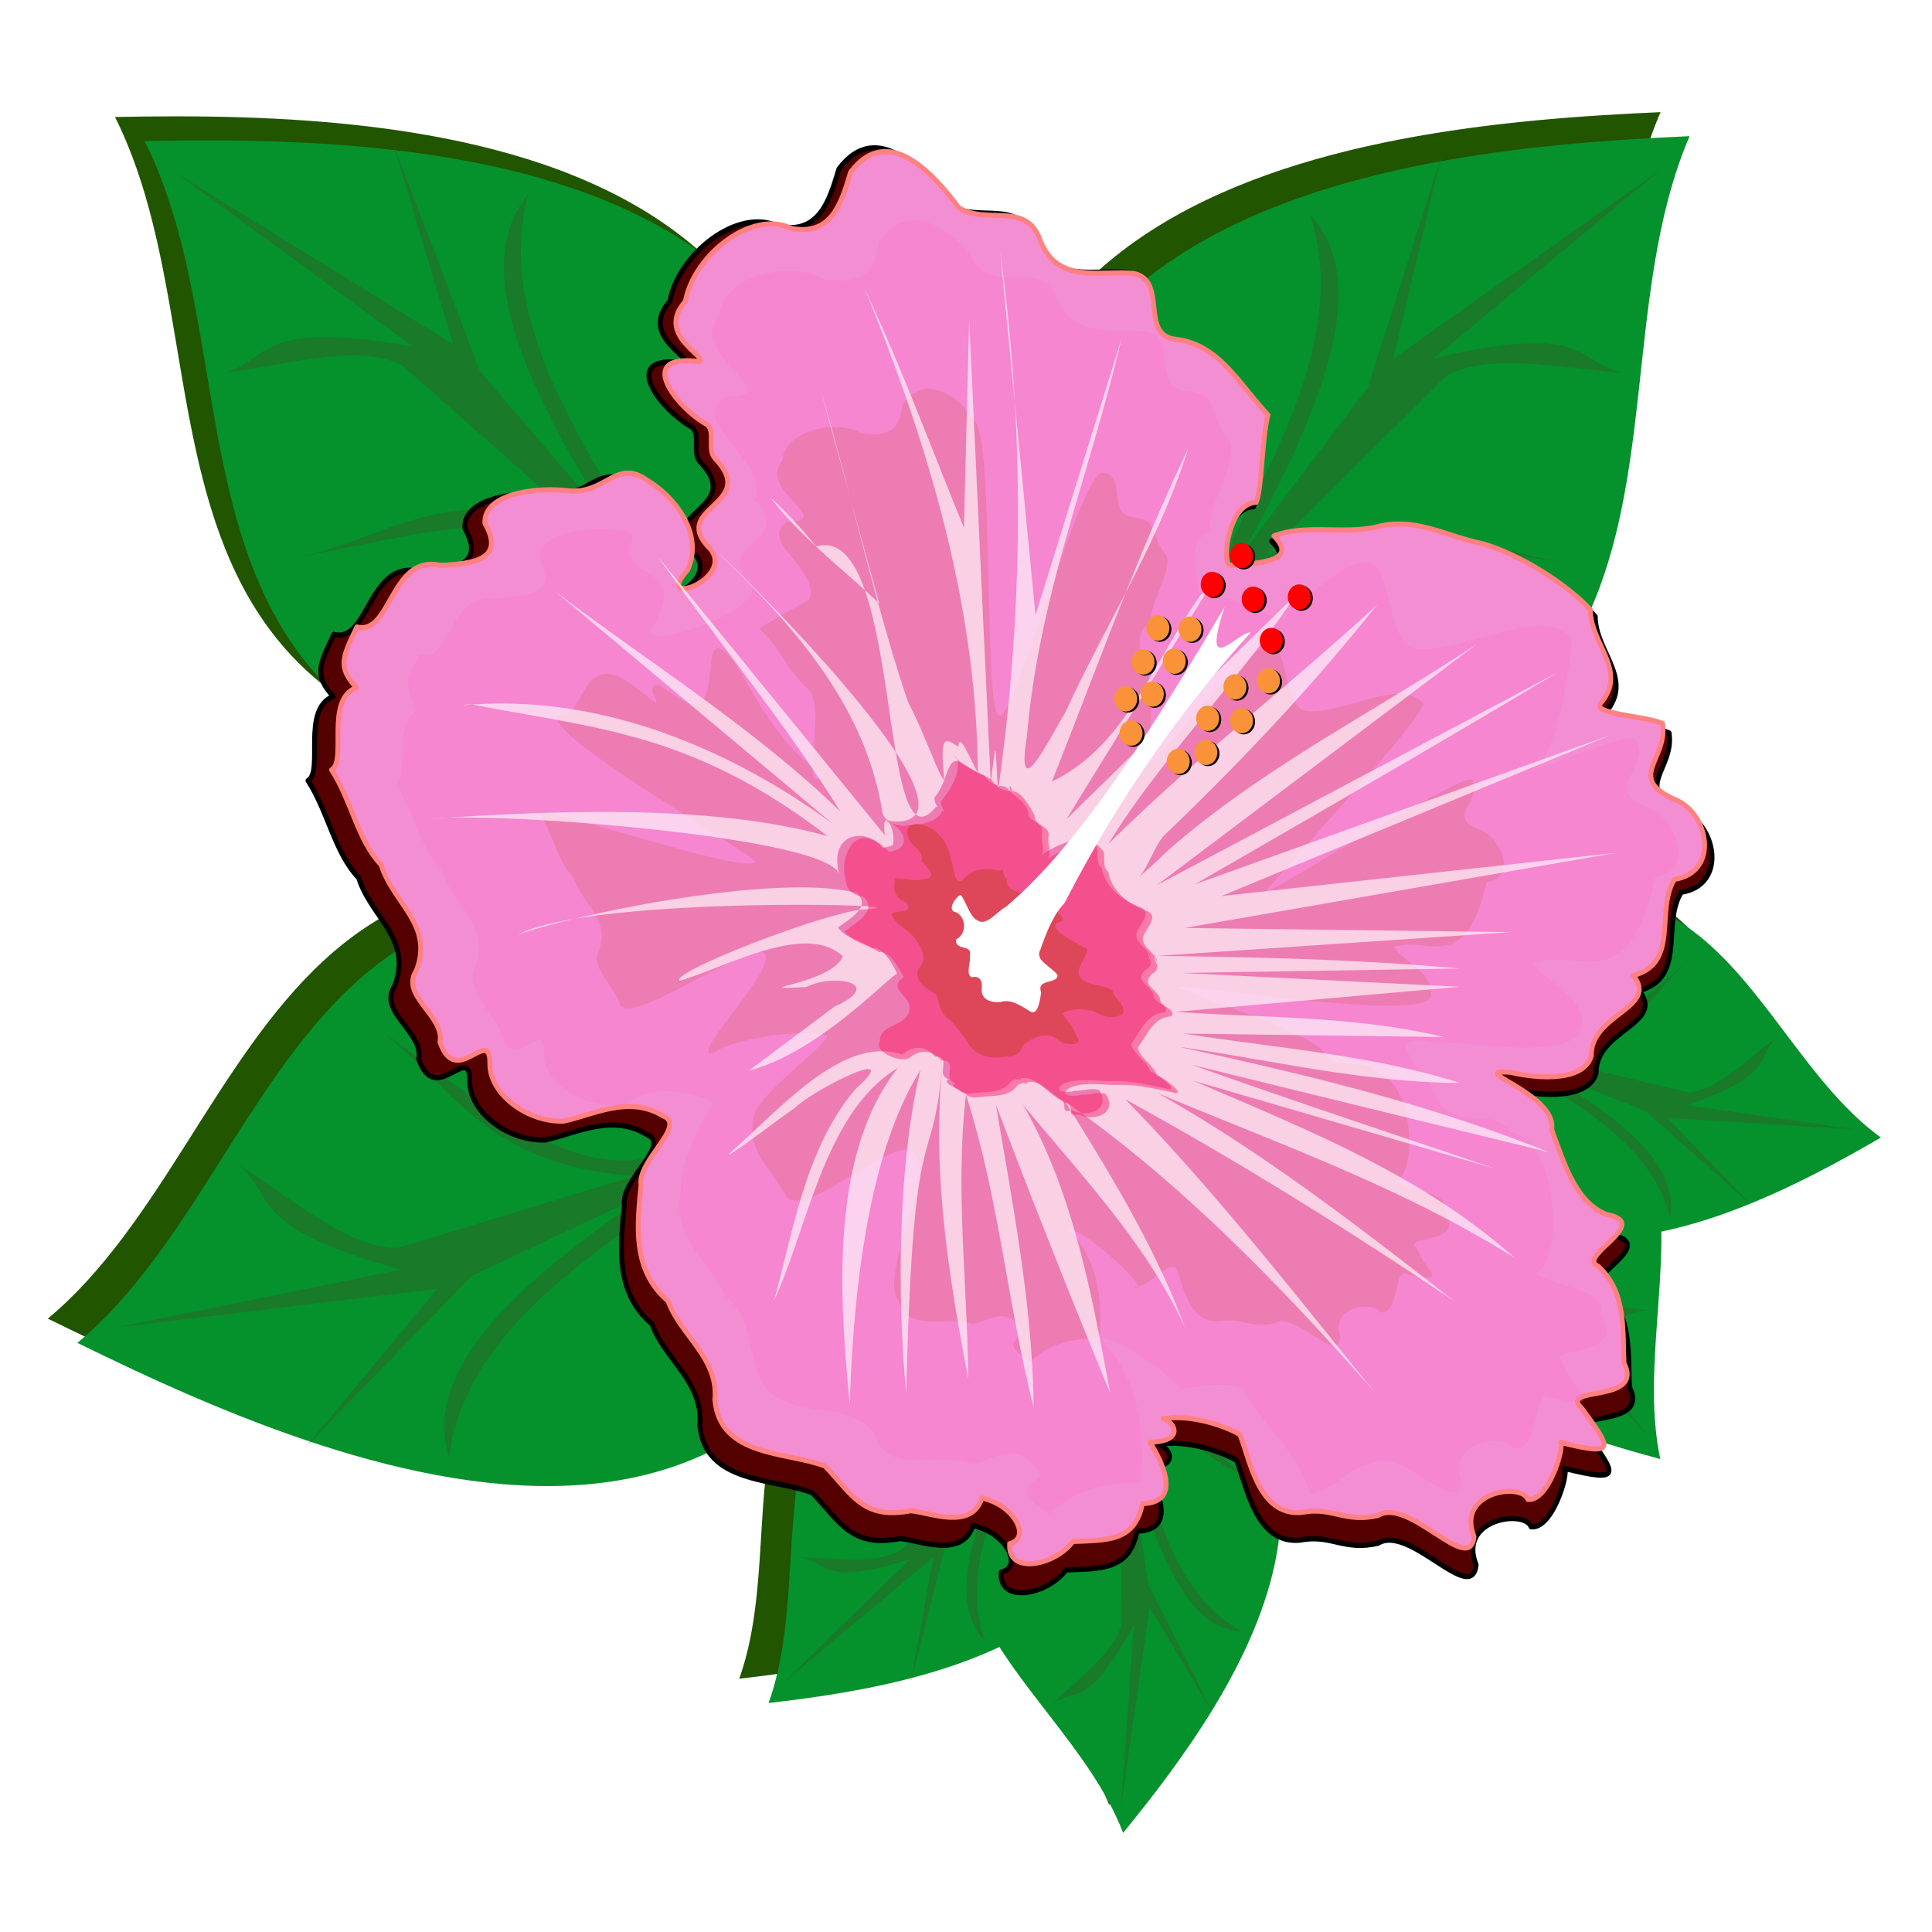<?xml version="1.0"?>
<svg xmlns="http://www.w3.org/2000/svg" width="300" height="300" viewBox="0 0 300 300">
  <defs>
    <filter id="h" x="-.012" width="1.024" y="-.012" height="1.024" color-interpolation-filters="sRGB">
      <feGaussianBlur stdDeviation=".188"/>
    </filter>
    <filter id="g" x="-.025" width="1.05" y="-.023" height="1.046" color-interpolation-filters="sRGB">
      <feGaussianBlur stdDeviation=".56"/>
    </filter>
    <filter id="j" x="-.012" width="1.025" y="-.012" height="1.024" color-interpolation-filters="sRGB">
      <feGaussianBlur stdDeviation=".315"/>
    </filter>
    <filter id="e" x="-.012" width="1.023" y="-.012" height="1.025" color-interpolation-filters="sRGB">
      <feGaussianBlur stdDeviation=".954"/>
    </filter>
    <filter id="c" x="-.024" width="1.047" y="-.024" height="1.049" color-interpolation-filters="sRGB">
      <feGaussianBlur stdDeviation="2.099"/>
    </filter>
    <filter id="d" x="-.036" width="1.071" y="-.036" height="1.073" color-interpolation-filters="sRGB">
      <feGaussianBlur stdDeviation="2.367"/>
    </filter>
    <filter id="f" x="-.038" width="1.075" y="-.034" height="1.069" color-interpolation-filters="sRGB">
      <feGaussianBlur stdDeviation=".84"/>
    </filter>
    <filter id="a" x="-.011" width="1.023" y="-.013" height="1.026" color-interpolation-filters="sRGB">
      <feGaussianBlur stdDeviation="1.42"/>
    </filter>
    <filter id="b" x="-.024" width="1.047" y="-.024" height="1.049" color-interpolation-filters="sRGB">
      <feGaussianBlur stdDeviation="2.259"/>
    </filter>
    <filter id="i" x="-.025" width="1.05" y="-.023" height="1.046" color-interpolation-filters="sRGB">
      <feGaussianBlur stdDeviation=".349"/>
    </filter>
  </defs>
  <g transform="matrix(.93 0 0 .985 185.363 -771.286)" fill="#250" filter="url(#a)">
    <path d="M-19.05 977.164c-.51.036-.996.082-1.495.123l-.146-.069-.078.086c-65.968 5.442-45.022 43.78-55.12 70.367 12.193-1.316 28.02-3.625 40.79-9.88 6.707 10.032 16.486 18.807 20.96 29.755 19.339-22.39 50.236-63.434-4.503-89.375-.138-.337-.266-.667-.409-1.007zM59.598 920.132c-9.323.135-21.087 3.84-36.66 13.118a110.1 110.1 0 00.81 3.472c-26.088 49.914 21.25 65.36 49.301 72.496-2.559-11.37.326-23.96.18-35.87 13.256-2.577 26.538-9.248 36.67-14.805-17.405-11.871-24.526-38.784-50.301-38.41z" fill-rule="evenodd"/>
    <path d="M-48.216 940.311c-105.61-53.438-105.74 21.193-143.117 50.598 47.082 21.848 131.421 54.548 143.117-50.598zM-26.085 911.256c118.358-.887 84.28-67.283 104.03-110.546-51.86 2.151-141.807 11.726-104.03 110.546zM-69.579 905.516c-118.193 6.285-88.2-62.053-110.536-104.04 51.895-.995 142.258 3.113 110.536 104.04z" fill-rule="evenodd"/>
  </g>
  <g fill-rule="evenodd">
    <path d="M168.308 195.621c-43.148 49.29-3.997 62.826 6.092 88.987 18.2-22.33 47.421-63.492-6.092-88.987z" fill="#05912c"/>
    <path d="M170.877 197.295c7.401 12.716 14.764 26.92 22.37 31.734-9.333-3.086-15.339-15.079-21.234-27.366l3.207 19.031c4.07 13.136 7.299 27.35 17.562 32.567-8.247-.027-13.104-12.102-17.251-26.699l2.736 19.367 10.113 20.207-9.86-16.581-4.451 30.874 1.997-28.063c-7.205 13.155-8.84 9.522-12.544 12.123 4.25-4.089 9.697-8.059 10.68-12.471l-.3-24.144c-4.604 14.284-12.248 14.356-18.67 20.134 7.757-7.045 17.619-13.479 17.513-22.813l-2.166-20.837c-.677 21.525-10.453 19.225-16.006 27.982 5.793-8.874 13.403-14.337 15.771-29.642z" fill="#197a2a"/>
    <path d="M172.188 194.981c-63.28 4.837-43.373 43.04-52.841 69.46 27.683-3.166 75.548-12.13 52.84-69.46z" fill="#05912c"/>
    <path d="M172.989 198.062c-2.777 14.648-6.54 30.356-4.079 39.375-4.836-9.004-1.505-22.114 2.097-35.36l-9.909 16.232c-5.482 12.547-12.274 25.272-8.129 36.507-6.012-5.983-1.788-18.322 4.578-31.992l-10.469 16.136-5.617 22.086 3.467-19.252-23.132 19.353 19.528-19.072c-13.737 4.408-12.594.57-16.976-.207 5.74.085 12.278 1.12 15.838-1.395l15.325-17.868c-12.562 7.114-18.197 1.64-26.613 1.22 10.208.459 21.56 2.885 27.493-4.015l11.832-16.8c-14.354 15.247-20.02 6.497-29.718 8.884 9.949-2.298 19.03-.79 30.616-10.267z" fill="#197a2a"/>
    <path d="M214.75 149.89c62.002 14.255 37.204 49.097 43.059 76.67-26.984-7.276-73.176-23.31-43.06-76.67z" fill="#05912c"/>
    <path d="M213.546 152.82c.798 14.917 2.43 31.03-1.207 39.59 5.987-8.19 4.436-21.667 2.635-35.319l7.647 17.552c3.756 13.241 8.784 26.855 3.185 37.357 6.748-5.023 4.21-17.87-.27-32.356l8.214 17.54 2.619 22.705-.869-19.577 20.323 22.62-16.792-21.803c13.012 6.419 12.392 2.447 16.834 2.334-5.695-.774-12.304-.728-15.494-3.75l-12.792-19.982c11.49 8.922 17.797 4.346 26.185 5.19-10.167-1.074-21.729-.369-26.683-8.088l-9.476-18.402c12.18 17.242 18.954 9.427 28.237 13.24-9.543-3.762-18.734-3.628-28.941-14.743z" fill="#197a2a"/>
    <g>
      <path d="M211.222 151.718c54.506-34.409 58.81 8.993 80.843 24.918-24.411 14.19-68.505 35.867-80.843-24.918z" fill="#05912c"/>
      <path d="M212.229 154.73c10.187 10.329 21.755 20.928 24.608 29.817-.897-10.317-10.708-19.048-20.815-27.727l16.892 7.303c11.271 6.965 23.713 13.282 26.38 25.008 1.7-8.552-8.427-16.11-21.03-23.46l17.3 6.885 16.532 14.705-13.24-13.684 29.422 1.842-26.314-3.798c13.646-4.716 10.635-7.17 13.81-10.465-4.662 3.551-9.464 8.364-13.742 8.46l-22.217-5.358c14.144-1.785 15.809-9.69 22.484-15.139-8.124 6.567-16.123 15.441-24.714 13.38l-18.776-6.601c20.005 3.798 19.927-6.813 29.168-10.737-9.4 4.149-16.032 10.893-30.65 10.147z" fill="#197a2a"/>
    </g>
    <g>
      <path d="M145.073 158.675c-98.181-52.646-98.301 20.878-133.05 49.847 43.771 21.524 122.177 53.739 133.05-49.847z" fill="#05912c"/>
      <path d="M143.863 163.847c-15.576 18.39-33.45 37.37-36.818 52.618-.187-17.464 15.015-33.126 30.727-48.728l-27.452 13.946c-17.972 12.829-38.037 24.681-40.623 44.693-4.299-14.239 11.633-27.956 31.8-41.563l-28.213 13.281-25.618 26.38 20.2-24.34-49.617 5.97 44.02-8.961c-23.935-6.614-19.232-11.042-25.164-16.281 8.498 5.526 17.442 13.166 24.716 12.912l36.811-11.192c-24.294-1.627-28.428-14.781-40.656-23.308 14.872 10.27 29.913 24.437 44.15 20.13l30.765-12.95c-33.315 8.348-34.939-9.533-51.27-15.242 16.637 6.072 29.007 16.785 53.689 14.104z" fill="#197a2a"/>
    </g>
    <g>
      <path d="M165.648 130.05c110.03-.873 78.35-66.284 96.712-108.905-48.212 2.119-131.832 11.551-96.712 108.905z" fill="#05912c"/>
      <path d="M164.487 124.865c5.895-23.908 13.576-49.457 9.977-64.646 7.717 15.432.975 36.735-6.245 58.232l18.372-25.725c10.428-20.13 23.14-40.406 16.786-59.45 9.977 10.57 1.746 30.497-10.297 52.384l19.336-25.503 11.367-35.886-7.432 31.442 41.522-29.396-35.254 29.337c24.133-5.741 21.868.477 29.406 2.255-9.943-.787-21.197-3.235-27.552.523l-27.882 27.82c22.298-10.349 31.66-.664 46.215.978-17.658-1.907-37.153-7.198-47.946 3.544l-21.748 26.447c26.004-23.595 35.178-8.49 52.162-11.344-17.412 2.68-33.04-.836-53.82 13.53z" fill="#197a2a"/>
    </g>
    <g>
      <path d="M125.213 124.396C15.334 130.588 43.218 63.263 22.453 21.899c48.244-.98 132.25 3.067 102.76 102.497z" fill="#05912c"/>
      <path d="M126.076 119.146c-7.251-23.486-16.379-48.495-13.655-63.888-6.82 15.9 1.127 36.73 9.563 57.724l-19.81-24.498C90.616 69.062 76.769 49.638 82.022 30.222c-9.354 11.19 0 30.553 13.273 51.626L74.536 57.633l-13.398-35.09 9.216 30.907-43.126-26.676 36.866 27.02c-24.418-4.182-21.8 1.88-29.223 4.138 9.88-1.424 20.972-4.59 27.531-1.247l29.42 25.98c-22.847-8.899-31.638 1.37-46.073 3.943 17.517-3.038 36.674-9.57 48.06.458l23.22 25.003c-27.305-21.883-35.598-6.216-52.715-7.974 17.534 1.557 32.932-2.956 54.495 10.05z" fill="#197a2a"/>
    </g>
  </g>
  <path transform="matrix(.951 0 0 1.008 184.165 -779.12)" d="M-79.26 844.154c7.318 7.322-7.886 7.626-.871 14.186 4.16 4.773-9.642 9.489-3.765 3.329 2.804-5.838-2.391-11.7-6.682-14.082-5.288-3.637-6.96 2.316-13.483 1.592-4.291-.52-13.924.165-13.702 5.138 3.597 5.991-2.454 6.36-7.395 6.647-8.323-1.855-8.262 11.13-13.973 9.697-2.456 4.848-3.228 6.3-.1 9.564-5.266 1.944-1.52 11.509-4.133 12.96 3.34 4.906 4.377 11.152 8.265 14.962 2.025 6.13 8.832 9.407 5.882 16.666-2.784 4.002 4.807 7.176 3.934 11.278 2.691 7.397 8.353-2.623 8.332 3.294-.141 4.866 6.283 9.378 12.334 9.155 4.846-.95 10.847-4.147 16.57-.832 4.116 1.508-4.302 7.015-3.66 10.882-.65 6.205-1.608 13.446 4.5 18.29 2.01 5.4 8.475 8.97 7.811 15.582.833 9.1 12.273 8.154 18.398 10.447 4.569 4.527 6.355 8.465 14.278 7.035 3.213.242 10.16 3.142 11.93-2.001 5.427 1.062 8.247 6.335 4.612 7.19-.42 5.006 7.65 3.424 10.56-.348 5.786-.232 10.363.03 11.617-5.978 6.27-.127 3.827-5.895 1.235-9.679 5.792-.131 4.292-3.09 2.222-3.708 4.782-.726 10.357 1.14 12.805 2.496 1.714 4.02 3.107 12.908 10.356 12.273 5.13-.94 7.047 1.696 12.721.486 5.124-3.054 15.336 9.683 16.03 3.312-3.014-7.025 7.869-8.596 8.97-5.856 3.479.392 6.192-8.265 5.461-8.988 9.56 2.238 8.49 1.006 3.603-5.332-4.23-3.718 10.492-.669 7.006-7.204-.257-4.98.476-11.101-4.275-15.198-3.91-1.523 9.276-6.815 1.357-8.176-5.509-2.084-7.333-9.017-9.146-13.378 1.022-5.693-14.88-9.65-6.778-9.032 2.483.62 11.984 2.038 13.403-2.594-.177-6.616 11.423-7.596 6.981-12.676 7.838-1.953 3.641-10.135 6.906-15.164 7.596-1.13 5.755-10.519-.008-12.603-8.089-3.44-1.073-6.276-1.972-11.94-2.562-1.163-11.994-1.498-10.34-3.2 4.629-5.179-1.678-9.256-1.717-14.733-3.647-3.825-11.542-8.649-17.956-10.399-6.11-1.153-11.47-4.385-17.999-2.581-5.602 1.068-11.706-.53-16.885 1.362 4.472 4.239-3.566 4.346-7.335 4.624-1.406-.587-.226-9.791 4.386-9.932.96-2.05.946-10.032 1.974-13.772-4.725-4.77-8.106-11.002-15.135-11.886-6.46-.448-1.517-9.06-7.114-10.368-5.078-.716-12.996 1.98-15.838-5.426-2.32-5.974-9.006-2.26-13.508-4.96-4.123-5.118-11.786-13.547-18.096-5.598-1.613 5.198-3.344 10.032-9.873 8.862-6.541-3.051-16.289 4.159-17.724 11.513-5.078 5.386 3.924 8.658 2.314 9.481-10.978-1.38-3.712 7.293 1.265 9.892 1.578 1.137-.069 4.021 1.446 5.429z" fill="#500" fill-rule="evenodd" stroke="#000" stroke-width=".8" stroke-linecap="round" stroke-linejoin="round" filter="url(#b)"/>
  <path d="M16.622 860.489c6.705 7.887-8.474 6.968-2.01 14.07 3.763 5.092-10.373 8.683-4.02 3.015 3.264-5.593-1.443-11.854-5.528-14.573-4.98-4.05-7.125 1.75-13.568.503-4.235-.864-13.892-.955-14.07 4.02 3.103 6.26-2.957 6.14-7.906 6.03-8.147-2.518-9.13 10.43-14.707 8.543-2.838 4.634-3.725 6.02-.87 9.524-5.405 1.515-2.439 11.35-5.16 12.586 2.934 5.159 3.466 11.469 7.035 15.578 1.525 6.273 8.047 10.087 4.522 17.086-3.096 3.765 4.215 7.538 3.016 11.558 2.087 7.589 8.536-1.944 8.04 3.953-.532 4.839 5.508 9.852 11.558 10.117 4.906-.558 11.144-3.262 16.582.502 3.982 1.834-4.852 6.647-4.522 10.553-1.147 6.133-2.684 13.273 3.015 18.593 1.568 5.543 7.726 9.622 6.533 16.159.098 9.138 11.577 9.115 17.498 11.893 4.19 4.88 5.654 8.948 13.666 8.16 3.184.5 9.875 3.949 12.052-1.036 5.325 1.495 7.712 6.978 4.02 7.538-.82 4.956 7.35 4.028 10.553.502 5.786.234 10.327.863 12.06-5.025 6.26.378 4.289-5.568 2.01-9.548 5.783.335 4.526-2.735 2.512-3.517 4.826-.34 10.232 1.97 12.563 3.517 1.385 4.145 2.06 13.116 9.336 13.066 5.19-.525 6.888 2.257 12.64 1.507 5.354-2.632 14.509 10.885 15.713 4.59-2.44-7.244 8.534-7.935 9.412-5.115 3.436.67 6.836-7.74 6.166-8.52 9.348 3 8.382 1.685 4.02-5.025-3.918-4.046 10.511.176 7.562-6.618.144-4.985 1.367-11.027-3.04-15.493-3.775-1.832 9.794-6.047 2.01-8.04-5.323-2.52-6.584-9.577-8.04-14.07 1.476-5.592-14.057-10.815-6.03-9.548 2.425.818 11.78 2.995 13.568-1.507.355-6.609 11.996-6.654 7.978-12.075 7.97-1.316 4.444-9.81 8.102-14.559 7.663-.515 6.582-10.022 1.005-12.562-7.786-4.08-.565-6.343-1.005-12.06-2.46-1.366-11.835-2.458-10.05-4.02 5.03-4.791-.928-9.363-.526-14.825-3.328-4.105-10.81-9.549-17.062-11.809-5.997-1.64-11.08-5.293-17.733-4.02-5.67.614-11.626-1.47-16.94 0 4.116 4.585-3.904 4.045-7.683 4.02-1.354-.699.561-9.778 5.17-9.548 1.121-1.966 1.75-9.923 3.075-13.568-4.327-5.134-7.196-11.618-14.13-13.065-6.403-.965-.784-9.153-6.258-10.906-5.004-1.122-13.113.929-15.35-6.682-1.833-6.142-8.796-2.976-13.066-6.03-3.698-5.433-10.658-14.45-17.587-7.035-2.026 5.051-4.14 9.73-10.553 8.04-6.276-3.567-16.571 2.836-18.593 10.05-5.495 4.96 3.216 8.946 1.544 9.637-10.832-2.257-4.286 6.97.466 9.961 1.481 1.26-.392 4.003 1.005 5.528z" fill="#f48ed3" fill-rule="evenodd" stroke="#ff8080" stroke-width=".8" stroke-linecap="round" stroke-linejoin="round" transform="matrix(.927 -.079 .075 .982 31.146 -772.437)"/>
  <path d="M22.683 867.532c6.26 7.194-7.912 6.355-1.877 12.833 3.513 4.644-22.205 10.374-16.274 5.205 3.048-5.101 2.09-6.393-1.724-8.872-4.65-3.695 2.434-5.278-3.584-6.416-3.953-.783-12.974-.874-13.137 3.667 3.231 6.827-4.757 5.29-9.853 5.5-5.41-.194-6.75 9.681-11.26 7.79-3.153 4.184-2.724 5.83-1.145 8.76-4.447 1.774-2.085 10.24-4.486 11.407 2.74 4.704 3.24 10.458 6.569 14.207 1.424 5.721 7.513 9.2 4.222 15.583-2.118 3.673 3.103 7.68 3.712 11.471 1.792 5.699 7.671-3.3 6.61 3.195-.228 4.772 7.186 9.77 13.607 8.708 3.054-2.584 10.066-1.297 14.075.916-2.612 3.47-6.575 9.462-6.568 13.75-2.198 6.84 3.787 11.255 6.099 16.957 5.064 4.214 2.254 11.251 6.082 15.6 4.988 4.63 12.562 2.376 16.908 7.774 1.27 7.162 10.567 3.89 15.835 6.248 2.956.112 8.32-4.045 11.377 2.918-4.092 1.934-3.187 2.844.939 5.958 4.446-3.576 9.684-4.001 15.483-3.666 1.303-5.8 1.75-16.078-4.861-23.144 2.507-.918 16.678 10.801 11.514 9.092 4.645-.367 9.384-.742 11.645.761 1.282 3.792 8.516 10.577 9.824 17.364 4.844-.439 5.503-3.352 10.953-4.073 4.867-2.246 13.53 10.122 14.411 4.06-1.954-6.714 8.012-6.915 9.121-4.467 4.582 1.025 3.782-9.77 6.835-7.401 9.346 2.615 4.14-.03 2.342-5.483-2.89-2.743 11.05.306 7.038-6.875.996-4.227-5.703-4.342-10.36-7.366 5.38-2.202 4.882-20.673-1.986-22.489-3.938-4.61-7.722-.917-11.702-5.337-1.202-4.797-9.962-12.223-.895-10.016 5.488.246 23.309 5.17 25.412-.165 1.143-4.632-4.979-7.134-7.403-10.917 7.64-1.895 15.317 7.52 21.59-11.88 7.141-.343 3.921-9.237-.57-11.107-7.712-3.276 1.592-6.35-.949-10.552-1.815-1.838-19.875 4.867-16.312 2.515 3.97-4.274 6.279-15.778 6.9-19.298-4.456-6.312-19.603 1.571-26.818-.798-4.413-2.974-1.749-14.29-7-14.042-4.86.52-9.377 5.273-13.988 6.628 3.967 4.416-10.198-4.237-13.756-4.19.388-2.836-1.81-8.412 3.02-9.379-1.768-2.031 5.721-10.959 4.107-13.88-3.667-4.82-.527-7.567-7-8.511-5.377-1.457-.27-8.866-5.57-9.797-5.186-1.067-12.6.245-14.604-7.161-2.257-5.04-9.272-1.254-12.691-5.462-2.597-5.582-10.512-11.8-15.929-5.08-1.13 5.453-3.835 6.35-9.586 5.157-5.392-3.41-16.74-2.066-17.894 4.224-6.171 5.868 10.866 13.674.11 12.914-7.227 3.546 6.484 10.419 3.442 16.662z" opacity=".5" fill="#f86fc5" fill-rule="evenodd" filter="url(#c)" transform="matrix(.927 -.079 .075 .982 31.146 -772.437)"/>
  <path d="M21.742 887.674c4.707 5.409 3.011 5.546 7.55 10.417 2.641 3.492-3.128 17.273 1.332 13.386-8.717-5.628-12.253-18.887-15.121-20.752-3.497-2.778-1.242 8.833-5.767 7.977-2.972-.588-6.426-5.777-6.55-2.363 2.43 5.133-3.832-3.702-7.664-3.545-4.067-.146-5.075 7.279-8.466 5.858-2.371 3.145 29.954 23.584 31.14 25.787-3.342 1.334-33.569-11.502-35.374-10.625 2.06 3.537 2.436 7.864 4.94 10.683 1.07 4.301 5.648 6.917 3.174 11.716-1.593 2.762 2.333 5.774 2.79 8.626 1.348 4.284 25.738-10.162 24.94-5.279-.172 3.588-14.566 15.026-9.739 14.228 2.297-1.943 16.018-2.767 19.032-1.103-1.964 2.608-13.392 8.906-13.387 12.13-1.653 5.143 2.847 8.463 4.586 12.75 3.807 3.169 18.848-8.693 21.726-5.424 3.75 3.481-7.708 18.94-4.44 22.999.954 5.385 7.945 2.925 11.906 4.697 2.222.084 6.256-3.04 8.554 2.195-3.077 1.454-2.396 2.138.706 4.48 3.343-2.69 7.282-3.01 11.642-2.757.98-4.361 1.316-12.09-3.655-17.402 1.885-.69 13.969 11.265 10.086 9.98 3.493-.276 5.627-3.701 7.327-2.572.964 2.852 1.472 9.06 6.618 8.96 3.642-.33 4.906 1.576 9.004 1.034 3.659-1.69 10.172 7.61 10.836 3.052-1.47-5.047 6.023-5.199 6.858-3.358 3.445.77 2.843-7.346 5.139-5.565 7.026 1.966 3.113-.021 1.76-4.123-2.173-2.062 8.31.23 5.292-5.169.75-3.178-4.288-3.265-7.79-5.538 4.046-1.656 3.671-15.544-1.492-16.91-2.961-3.465-5.807-.689-8.8-4.012-.903-3.607-29.507-14.055-22.69-12.396 4.127.185 39.544 8.752 41.125 4.741.86-3.483-3.744-5.364-5.566-8.209 5.744-1.424 11.517 5.654 16.233-8.932 5.37-.258 2.948-6.945-.428-8.351-5.8-2.463 1.196-4.775-.714-7.934-1.365-1.382-38.497 16.716-35.819 14.947 2.985-3.213 28.275-24.92 28.742-27.566-3.35-4.746-14.74 1.181-20.164-.6-3.318-2.236-1.315-10.745-5.264-10.559-3.653.392-20.618 18.046-24.086 19.065 2.983 3.32 5.901-17.267 3.226-17.23.292-2.134-1.361-6.326 2.27-7.053-1.329-1.528 4.302-8.24 3.09-10.436-2.759-3.624-.397-5.69-5.264-6.4-4.043-1.095-.203-6.666-4.189-7.366-3.898-.802-19.201 41.915-20.709 36.346-1.696-3.79 2.757-42.673.187-45.837-1.953-4.197-7.904-8.872-11.977-3.819-.85 4.1-2.884 4.774-7.207 3.877-4.055-2.564-12.588-1.554-13.455 3.176-4.64 4.412 8.17 10.282.082 9.71-5.433 2.666 4.876 7.833 2.589 12.528z" opacity=".5" fill="#d35f5f" fill-rule="evenodd" filter="url(#d)" transform="matrix(.927 -.079 .075 .982 31.146 -772.437)"/>
  <path d="M66.652 831.928l.516 23.63c.158-7.879-.006-15.763-.516-23.63zm.516 23.63c-.406 20.208-2.974 40.37-7.542 60.06.291.076.615.142.997.228.254.221.423.333.558.404.033-.068.064-.119.094-.164l-.002-.004c.013-.084.041-.114.072-.119.443-.46.545 1.454.041.363a.592.592 0 01-.205-.076c-.02.041-.036.049-.056.1 1.008 1.225 2.685 2.132 3.074 3.797-.462 1.587 2.775 1.683 1.95 3.654-.171 1.1.383 2.55-.353 3.369.802-.559 4.553-2.27 6.729-1.826 1.17-.964 2.47 1.146 2.63 1.275-.01-.054-.014-.111-.03-.164.065.165.062.19.03.164.238 1.115-.412 2.506.544 3.297.349 3.143 2.865 5.22 5.527 6.533 2.565.847.436 2.494-.504 4.02-.71 1.883 2.323 3.011 1.932 4.412.077.644-.044 1.428-.926 1.62-2.103 1.648.453 2.347 1.006 4.019-.344 1.288 2.814 1.927 1.564 2.964-2.835-.16-4.145 2.556-5.914 4.454.108 1.618 2.471 2.993 2.842 4.642.904.247 5.128 3.829 2.315 2.834-2.717-.734-5.479-1.648-8.346-1.828-2.836-.109-5.75-1.068-8.559-.285-2.392 1.176.608 1.543 1.762 1.289 1.345.135 2.846-.293 4.074.21 1.491 2.682-1.014 3.75-3.22 3.382 17.04 13.835 31.53 30.517 45.14 47.664-12.17-16.706-24.005-33.72-37.69-49.246 17.986 11.218 35.335 23.431 52.262 36.181-14.945-12.994-30.022-25.978-46.734-36.683 19.434 9.538 39.533 18.094 57.287 30.654-14.494-14.383-33.261-23.082-51.256-32.162l49.211 17.896c-16.408-6.792-32.898-13.388-49.21-20.408 19.422 6.216 38.87 12.35 58.308 18.518-19.317-9.21-39.812-15.58-60.319-21.533 15.391 3.354 30.555 8.142 46.327 9.427-14.591-5.65-30.148-7.933-45.323-11.437l43.217 4.02c-14.34-4.507-29.436-5.357-44.22-7.538l47.58-.137-46.075-5.894 46.233 3.016c-16.65-2.773-33.45-4.508-50.252-6.03l59.297 1.004-54.272-5.025 72.865-6.03-66.332 1.508 66.834-20.101-71.195 17.924s45.164-19.97 63.154-28.477l-69.4 28.074 56.336-33.601c-18.036 9.324-37.348 16.613-54.045 28.287a144.548 144.548 0 01-5.252 3.875c1.715-1.352 3.257-5.217 5.036-6.461 13.798-10.63 25.92-20.915 38.18-33.238-14.969 11.05-33.286 22.411-47.812 34.027 9.69-12.684 24.184-24.152 34.244-36.54l-40.921 32.087 28.359-36.61c-10.61 9.623-15.921 25.371-30.3 30.489 4.958-9.514 9.702-19.15 14.677-28.66-3.913 5.97-7.958 11.87-11.565 18.003-2.84 3.644-9.583 14.646-6.688 3.187 3.902-22.326 13.645-39.865 20.81-61.21L67.904 889.32l-.737-33.761zm16.023 31.464c4.576-6.984 8.968-14.07 12.219-21.776-4.364 7.097-8.36 14.4-12.219 21.776zm-13.94 81.16c-.861-.7-1.724-1.4-2.6-2.084.279.505.55 1.017.827 1.523.067-.009.104-.002.18-.015.46.29 1.016.48 1.593.576zm-1.773-.56c-1.958.262-.22-1.23-1.637-1.852-2.032-1.181-3.943-4.322-6.353-3.842.377.502-.65-.333-1.639.38-1.369 1.437-3.33 1.318-5.15 1.278-1.172-.075-2.503.277-3.383-.504-.441-.708-2.996-1.336-1.758-2.01-2.307-.909 1.028-3.555-2.021-3.748-1.449-1.992-3.565-1.957-5.424-.757-9.161-3.702-19.943 5.984-28.365 12.052-6.345 4.506 7.387-3.824 9.798-5.074 3.354-2.629 19.676-8.847 10.301-2.111-8.893 8.508-11.96 20.936-16.146 32.043 6.569-11.078 10.827-28.941 23.53-34.847-12.544 12.81-12.606 35.47-12.276 52.192 1.837-15.836 5.793-38.613 16.01-51.548-4.937 14.347-6.799 35.559-6.464 50.543 4.803-45.193 6.944-33.457 10.051-50.252-2.92 16.145-1.49 32.655.451 48.824 1.07-14.87.21-29.94 3.229-44.623 4.173 16.386 4.255 33.426 7.287 50.008 1.128-16.057-.913-32.088-2.418-48.05a1648.499 1648.499 0 0015.342 46.821c-1.803-15.79-3.595-32.048-10.826-46.447 8.768 11.871 18.684 23.272 24.12 37.185-3.782-12.566-9.973-24.197-16.259-35.662zm-27.191-23.848c-.373-1.177-2.004-4.534-3.786-4.309-1.72-1.366-4.32-1.9-5.433-3.701 1.806-1.115 5.897-2.737 3.6-5.164-12.402-4.193-45.473-.736-56.967 1.986 13.101-5.205 71.637 1.02 58.116.686-5.523-.371-33.418 7.223-31.774 8.742 8.233-1.616 21.754-7.586 27.458-1.668-2.196 4.255-17.721 3.94-6.455 4.346 4.617-1.858 13.39.454 4.448 3.437l-15.102 8.924c11.287-1.788 23.234-11.846 25.895-13.28zm-8.352-16.366c-1.294-7.039 5.5-6.898 7.582-3.521.562-.115 1.144-.15 1.686-.354.985-2.33-1.413-6.708-1.184-1.656L5.85 875.143c8.916 14.207 18.992 27.69 27.076 42.414-13.441-14.398-29.676-25.727-44.664-38.395l43.215 40.201c-16.478-13.42-36.912-23.226-58.455-23.527 20.474 5.47 36.174 7.275 57.494 25.438-18.14-6.392-43.791-7.751-65.97-8.03 10.064-.439 65.97 8.03 67.39 14.164zm-58.914-31.572c-.669-.094-1.194-.111-1.498-.012.5-.003 1 .005 1.498.012zm66.891 22.36c.182 1.654 1.688 1.682 3.02 1.72 14.198-.257-24.701-42.422-26.909-44.488 11.34 12.19 22.397 25.691 23.89 42.768zm9-.108c.788.672-.747-1.198.091-1.705.741-.722 1.21-1.539 1.618-2.389-.956-.9-2.455-6.97-5.037-12.75-4.142-15.158-7.066-34.918-10.59-50.222l7.058 34.402c-3.151-3.35-6.577-6.498-9.799-9.814 14.923-2.942 5.95 53.28 16.659 42.478zM32.253 875.61a65.823 65.823 0 00-6.941-8.276c2.025 2.99 4.422 5.683 6.941 8.276zm18.368 38.384c-.105-6.97.444-6.765 2.768-5.018.361-2.587 1.91 2.381 2.905 4.315-3.865-2.363-3.693-3.448-5.673.703zm5.673-.703c.357.183.713.368 1.077.522.349.54.653.896.957 1.158l2.295-72.994-3.518 32.664c-4.436-12.995-8.396-26.164-13.498-38.922 8.478 24.832 14.689 51.223 12.687 77.572zm2.034 1.68l1.007-4.534c.53-2.08-.194 7.272.291 5.18-.503-.132-.903-.305-1.298-.646zm24.326 29.91c-.109-.902-.618-1.521-.082.22.04-.074.061-.147.082-.22zm-21.268-28.555c.24.015.075-.383-.04-.363-.022.022-.048.09-.071.123.044.116.074.16.111.24z" opacity=".8" fill="#fff" fill-rule="evenodd" filter="url(#e)" transform="matrix(.927 -.079 .075 .982 31.146 -772.437)"/>
  <g opacity=".5" filter="url(#f)" fill-rule="evenodd" transform="matrix(.927 -.079 .075 .982 31.146 -772.437)">
    <path d="M40.56 924.584c-5.835-6.487-8.495 1.365-7.582 3.522-.25 2.317 1.767 2.913 2.733 3.191 2.298 2.427-1.794 4.05-3.6 5.164 1.114 1.802 3.713 2.335 5.434 3.701 1.782-.225 3.412 3.132 3.785 4.31-3.1 1.564 1.439 3.172.57 5.307-1.032 2.7-5 1.491-5.36 4.454-1.008 1.56 2.954 3.543 4.617 3.03 1.86-1.2 3.975-1.233 5.423.76 3.05.192-.287 2.838 2.02 3.747-1.237.674 1.318 1.302 1.76 2.01.879.781 2.211.427 3.382.503 1.82.04 3.78.158 5.15-1.278.988-.713 2.017.123 1.64-.379 2.41-.48 4.32 2.66 6.352 3.841 1.465.644-.48 2.237 1.817 1.836 2.216 1.4 6.695.578 4.814-2.804-1.228-.504-2.728-.077-4.073-.211-1.154.254-4.155-.114-1.762-1.29 2.81-.783 5.723.176 8.559.285 2.867.18 5.628 1.095 8.344 1.83 2.813.994-1.41-2.588-2.314-2.835-.371-1.65-2.734-3.025-2.841-4.643 1.768-1.898 3.078-4.612 5.913-4.452 1.25-1.038-1.908-1.677-1.565-2.966-.552-1.671-3.108-2.37-1.005-4.02 2.115-.459-.075-4.385.843-1.398.808-1.506-2.595-2.651-1.848-4.632.94-1.526 3.068-3.173.503-4.02-2.663-1.312-5.179-3.39-5.528-6.533-1.002-.83-.226-2.324-.573-3.462.404 1.012-1.203-2.262-2.6-1.111-2.176-.445-5.927 1.267-6.728 1.826.736-.819.181-2.268.354-3.369.823-1.97-2.414-2.067-1.952-3.655-3.23-7.03-4.037-2.113-6.827-6.333-11.602-6.21-.601-5.333-8.369 2.571-.838.507.698 2.377-.09 1.705-1.103 1.896-3.82 1.902-5.98 1.828-.788.471-5.33-1.527-3.178-.766 1.64.702 3.496 3.159 1.449 4.384-.542.203-1.124.238-1.687.352z" fill="#fa2367" filter="url(#g)"/>
    <path d="M58.282 928.94c-2.08-.84-4.456-.352-5.975 1.1-1.377.658-1.168-2.297-1.573-3.224-.067-1.858-.814-3.598-2.337-4.946-1.33-1.259-5.111-2.36-4.522.46.124 1.677 2.56 2.27 1.958 4.133.659.835 2.722 2.9.184 2.824-1.636.375-3.422-.5-4.793-.452-.64 1.584-.297 3.16 1.545 3.942 1.165 2.043-2.178.794-2.615 1.695.555 1.775 2.743 2.587 3.658 4.165 1.047 1.522 1.803 3.342.07 4.708-.82 1.9 1.142 3.199 2.655 4.208.53 1.444.351 3.128 2.013 4.26 1.099 1.445 2.237 2.813 3.002 4.435 1.336 1.67 3.473 2.295 5.728 2.023 1.637.212 2.496-.305 3.045-1.485 1.623-1.17 4.141-1.97 5.908-.53.756 1.094 4.519 1.619 3.086-.364-.262-1.36-1.475-2.644-2.01-3.66 1.497-.683 3.574-.468 5.154.055 1.328.943 3.332 1.762 4.933.794.684-1.314-1.405-2.46-1.448-3.741-1.597-1.313-4.928-.942-5.45-3.18.065-1.376 1.909-2.803 1.784-3.683-1.758-1.138-3.893-2.107-5.052-3.827-.232-1.163 2.206-.364 1.043-1.818-1.308-1.47-2.512-3.52-4.872-3.847-1.647-.156-4.11-.87-3.631-2.628-.372-.392-.654-.901-.462-1.416" fill="#cf1100" filter="url(#h)"/>
  </g>
  <path d="M190.167 94.242c-10.83 18.255-22.299 36.696-33.924 46.534-1.283.623-3.022 3.051-4.366 2.189-1.24-.41-1.895-3.088-2.704-4.007-.817.314-2.264 2.516-.658 2.712 1.592.865 1.59 3.407-.04 4.188-.284 1.87 2.622.691 2.117 2.548.193 1.045-.705 2.853.288 3.345 1.245-.318 1.708.555 1.57 1.78-.176 1.744 1.53 2.168 2.833 2.078 1.769-.587 3.327.658 4.801 1.518 1.174.467 1.41-2.013 1.59-3.017-.8-2.22 2.529-1.231 2.55-2.683-.93-1.36-3.654-2.29-2.663-3.992.793-2.307 1.995-5.478 3.72-7.172 4.694-9.084 13.462-24.862 28.931-42.066-1.943-.154-7.885 7.525-4.045-3.955z" fill="#fff" fill-rule="evenodd"/>
  <g filter="url(#i)" transform="matrix(.927 -.079 .075 .982 31.146 -772.437)">
    <g transform="matrix(.551 0 0 .551 171.024 422.486)" filter="url(#j)">
      <ellipse cx="-161.247" cy="873.676" rx="3.483" ry="3.618"/>
      <ellipse cx="-155.145" cy="863.571" rx="3.483" ry="3.618"/>
      <ellipse cx="-145.694" cy="864.122" rx="3.483" ry="3.618"/>
      <ellipse cx="-149.895" cy="854.263" rx="3.483" ry="3.618"/>
      <ellipse cx="-140.214" cy="855.375" rx="3.483" ry="3.618"/>
      <ellipse cx="-138.253" cy="890.904" rx="3.483" ry="3.618"/>
      <ellipse cx="-136.934" cy="881.227" rx="3.483" ry="3.618"/>
      <ellipse cx="-126.762" cy="882.713" rx="3.483" ry="3.618"/>
      <ellipse cx="-127.974" cy="872.932" rx="3.483" ry="3.618"/>
      <ellipse cx="-117.696" cy="871.987" rx="3.483" ry="3.618"/>
      <ellipse cx="-132.475" cy="843.154" rx="3.483" ry="3.618"/>
      <ellipse cx="-120.435" cy="848.386" rx="3.483" ry="3.618"/>
      <ellipse cx="-115.931" cy="860.582" rx="3.483" ry="3.618"/>
      <ellipse cx="-146.815" cy="892.807" rx="3.483" ry="3.618"/>
      <ellipse cx="-160.428" cy="883.566" rx="3.483" ry="3.618"/>
      <ellipse cx="-153.091" cy="872.972" rx="3.483" ry="3.618"/>
      <ellipse cx="-106.469" cy="848.871" rx="3.483" ry="3.618"/>
      <ellipse cx="-122.939" cy="835.665" rx="3.483" ry="3.618"/>
    </g>
    <g transform="matrix(.551 0 0 .551 170.696 422.29)">
      <ellipse ry="3.618" rx="3.483" cy="873.676" cx="-161.247" fill="#fa9239"/>
      <ellipse ry="3.618" rx="3.483" cy="863.571" cx="-155.145" fill="#fa9239"/>
      <ellipse ry="3.618" rx="3.483" cy="864.122" cx="-145.694" fill="#fa9239"/>
      <ellipse ry="3.618" rx="3.483" cy="854.263" cx="-149.895" fill="#fa9239"/>
      <ellipse ry="3.618" rx="3.483" cy="855.375" cx="-140.214" fill="#fa9239"/>
      <ellipse ry="3.618" rx="3.483" cy="890.904" cx="-138.253" fill="#fa9239"/>
      <ellipse ry="3.618" rx="3.483" cy="881.227" cx="-136.934" fill="#fa9239"/>
      <ellipse ry="3.618" rx="3.483" cy="882.713" cx="-126.762" fill="#fa9239"/>
      <ellipse ry="3.618" rx="3.483" cy="872.932" cx="-127.974" fill="#fa9239"/>
      <ellipse ry="3.618" rx="3.483" cy="871.987" cx="-117.696" fill="#fa9239"/>
      <ellipse ry="3.618" rx="3.483" cy="843.154" cx="-132.475" fill="red"/>
      <ellipse ry="3.618" rx="3.483" cy="848.386" cx="-120.435" fill="red"/>
      <ellipse ry="3.618" rx="3.483" cy="860.582" cx="-115.931" fill="red"/>
      <ellipse ry="3.618" rx="3.483" cy="892.807" cx="-146.815" fill="#fa9239"/>
      <ellipse ry="3.618" rx="3.483" cy="883.566" cx="-160.428" fill="#fa9239"/>
      <ellipse ry="3.618" rx="3.483" cy="872.972" cx="-153.091" fill="#fa9239"/>
      <ellipse ry="3.618" rx="3.483" cy="848.871" cx="-106.469" fill="red"/>
      <ellipse ry="3.618" rx="3.483" cy="835.665" cx="-122.939" fill="red"/>
    </g>
  </g>
</svg>
